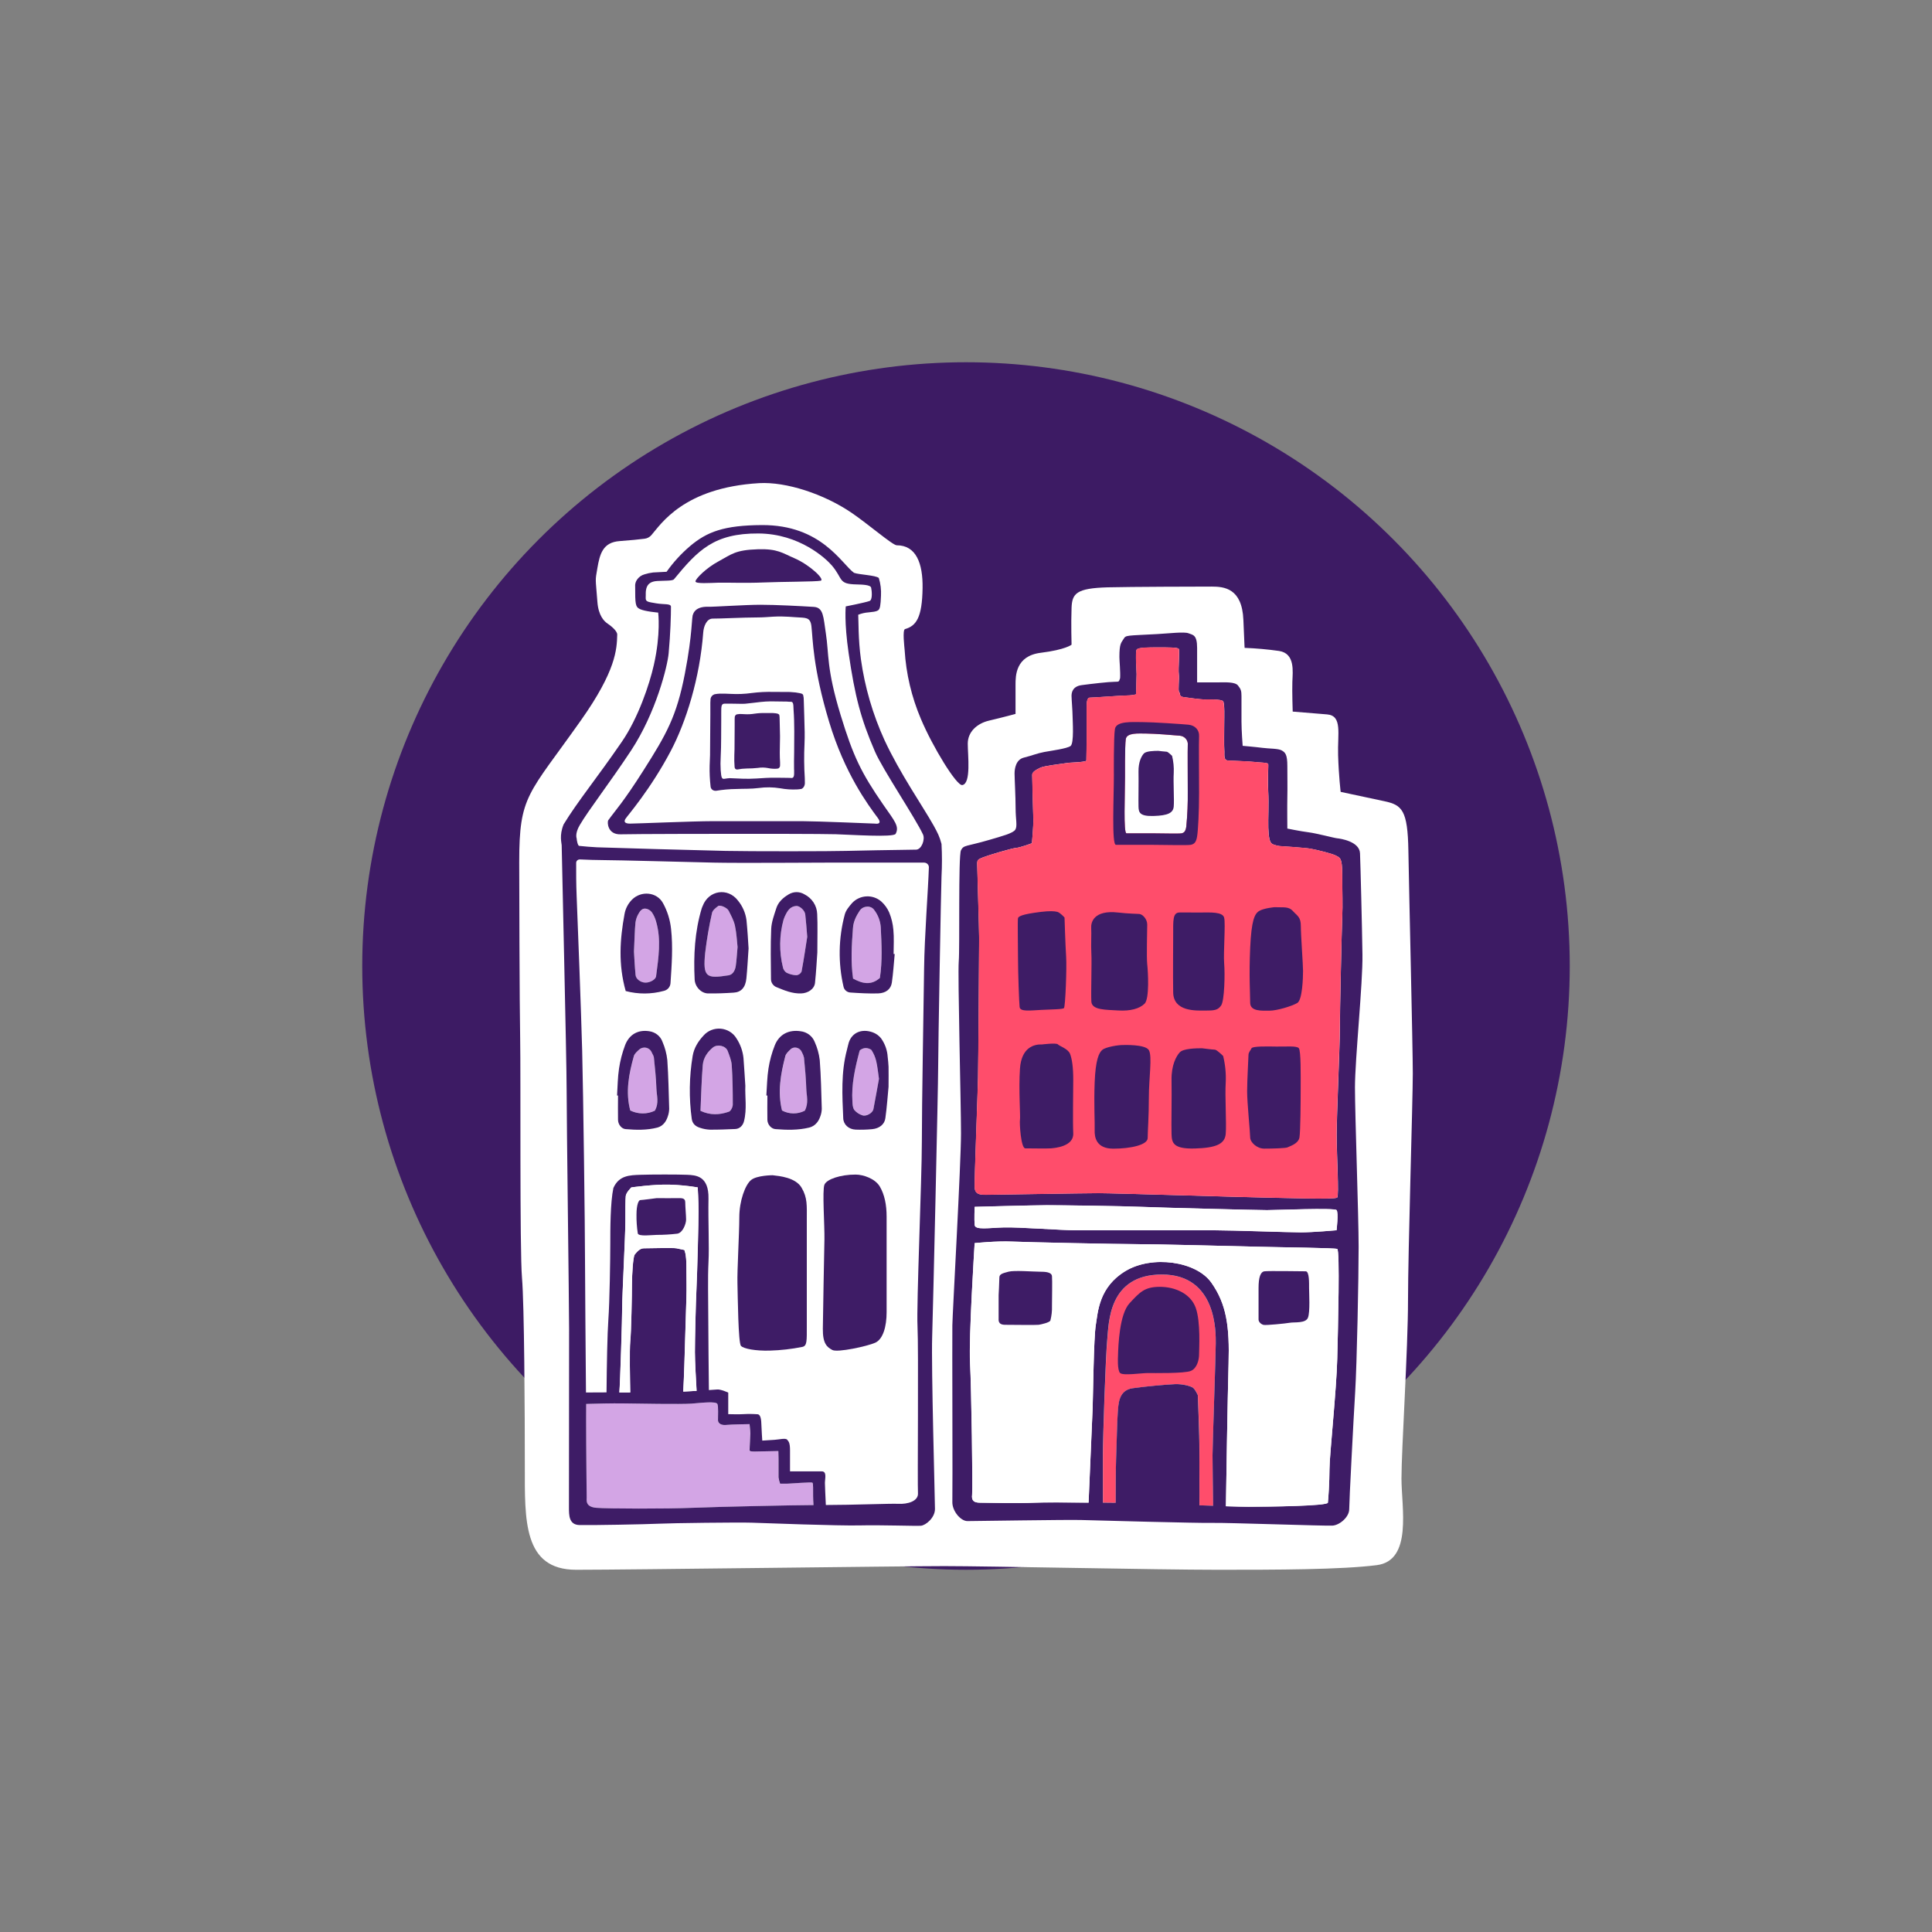 <svg width="80" height="80" viewBox="0 0 80 80" fill="none" xmlns="http://www.w3.org/2000/svg">
<rect x="0" y="0" width="80" height="80" fill="#808080" stroke="none"/>
<circle cx="40" cy="40" r="25" fill="#3D1B64"/>
<g clip-path="url(#clip0_17953_110710)">
<path d="M31.434 20.006C32.551 19.942 34.118 20.455 35.261 21.233C35.942 21.696 36.964 22.579 37.131 22.579C37.937 22.579 38.217 23.328 38.202 24.351C38.184 25.577 37.938 25.917 37.475 26.049C37.362 26.082 37.451 26.797 37.459 26.912C37.518 27.896 37.746 28.863 38.134 29.773C38.616 30.918 39.611 32.549 39.847 32.508C40.219 32.444 40.073 31.278 40.073 30.792C40.073 30.306 40.453 29.959 40.947 29.841C41.525 29.705 42.051 29.562 42.051 29.562V28.351C42.051 27.989 42.051 27.161 43.091 27.031C44.131 26.902 44.371 26.695 44.371 26.695C44.371 26.695 44.346 25.824 44.371 25.17C44.393 24.573 44.569 24.357 45.867 24.32C46.801 24.296 49.655 24.289 50.17 24.289C50.686 24.289 51.432 24.353 51.486 25.669C51.539 26.985 51.538 26.827 51.538 26.827C52.016 26.845 52.493 26.888 52.966 26.955C53.633 27.059 53.528 27.805 53.514 28.228C53.5 28.651 53.528 29.465 53.528 29.465L54.953 29.582C55.593 29.634 55.381 30.384 55.408 31.263C55.434 32.143 55.514 32.79 55.514 32.79C55.514 32.79 56.611 33.022 57.331 33.178C58.051 33.333 58.291 33.54 58.318 35.221C58.345 36.903 58.501 43.35 58.501 44.453C58.501 45.556 58.303 51.826 58.303 53.837C58.303 55.848 58.032 60.005 58.032 61.219C58.032 62.433 58.494 64.62 57.01 64.809C55.527 64.997 52.895 65.001 50.418 65.001C47.941 65.001 40.946 64.849 39.107 64.849C37.268 64.849 26.063 65.001 23.858 65.001C21.654 65.001 21.732 62.932 21.732 60.716C21.732 58.501 21.711 54.028 21.614 52.904C21.517 51.779 21.566 44.42 21.539 43.022C21.512 41.623 21.5 36.321 21.5 35.701C21.5 32.917 21.862 32.932 24.061 29.819C25.509 27.767 25.542 26.889 25.558 26.279C25.561 26.12 25.285 25.906 25.15 25.815C25.015 25.724 24.779 25.49 24.737 24.924C24.66 23.898 24.638 24.09 24.737 23.52C24.836 22.949 24.957 22.453 25.662 22.405C26.11 22.373 26.48 22.334 26.686 22.308C26.796 22.296 26.897 22.244 26.969 22.162C27.362 21.716 28.296 20.193 31.434 20.006Z" fill="white"/>
<path d="M38.219 34.552C38.314 34.756 38.163 35.178 37.933 35.181C37.045 35.194 35.435 35.221 35.036 35.233C34.479 35.252 31.006 35.252 30.044 35.233C29.082 35.214 25.149 35.105 24.727 35.084C24.495 35.074 24.198 35.048 23.982 35.025C23.922 35.019 23.879 34.778 23.879 34.721V34.717C23.879 34.717 23.795 34.525 24.004 34.168C24.371 33.54 25.233 32.437 26.13 31.075C27.163 29.502 27.634 27.589 27.684 27.052C27.76 26.227 27.776 25.494 27.78 25.128C27.78 24.987 27.516 25.044 27.166 24.984C26.817 24.925 26.724 24.926 26.733 24.75C26.743 24.585 26.723 24.519 26.759 24.378C26.806 24.193 26.932 24.076 27.21 24.06C27.516 24.042 27.845 24.06 27.905 23.989C28.899 22.78 29.569 22.077 31.409 22.089C33.108 22.1 34.206 23.134 34.448 23.416C34.926 23.979 34.694 24.185 35.478 24.2C35.693 24.2 36.051 24.212 36.072 24.334C36.093 24.455 36.135 24.839 36.006 24.885C35.796 24.957 35.021 25.11 35.021 25.11C35.021 25.11 34.955 25.747 35.14 27.037C35.401 28.832 35.644 29.765 36.232 31.123C36.553 31.865 37.898 33.863 38.219 34.552Z" fill="white"/>
<path d="M24.991 35.619C25.52 35.619 28.518 35.699 29.549 35.722C30.581 35.746 33.633 35.722 34.277 35.722C34.784 35.722 37.254 35.722 38.267 35.722C38.294 35.722 38.32 35.727 38.345 35.737C38.369 35.748 38.391 35.762 38.41 35.781C38.428 35.799 38.443 35.821 38.452 35.845C38.462 35.869 38.466 35.894 38.466 35.92C38.437 36.851 38.286 38.754 38.267 40.1C38.244 41.85 38.174 45.707 38.174 47.277C38.174 48.847 37.949 54.026 37.996 54.923C38.043 55.821 37.992 61.493 38.014 61.829C38.037 62.165 37.585 62.296 37.192 62.273C36.883 62.256 35.272 62.324 34.2 62.322C34.184 61.977 34.162 61.518 34.162 61.41C34.162 61.23 34.254 60.929 34.03 60.929H32.717V60.059C32.717 59.751 32.664 59.693 32.598 59.617C32.533 59.541 32.268 59.611 32.076 59.623C31.885 59.636 31.568 59.655 31.568 59.655C31.568 59.655 31.536 59.206 31.529 58.95C31.523 58.693 31.469 58.578 31.383 58.565C31.181 58.55 30.979 58.548 30.776 58.56C30.631 58.572 30.159 58.56 30.159 58.56C30.159 58.56 30.156 58.233 30.159 58.143C30.163 58.053 30.159 57.667 30.159 57.667C30.159 57.667 29.846 57.523 29.7 57.539C29.668 57.542 29.541 57.551 29.358 57.563C29.353 57.06 29.331 55.199 29.331 54.534C29.331 53.773 29.308 52.931 29.341 52.27C29.374 51.609 29.324 50.589 29.341 49.635C29.359 48.682 28.809 48.665 28.458 48.649C28.107 48.633 26.975 48.633 26.526 48.649C26.077 48.665 25.635 48.67 25.403 49.196C25.271 49.799 25.275 50.91 25.275 51.509C25.275 52.109 25.248 53.919 25.195 54.642C25.152 55.258 25.129 56.501 25.119 57.659L24.268 57.663C24.256 55.951 24.228 53.196 24.228 52.186C24.228 50.908 24.158 45.257 24.111 43.532C24.064 41.806 23.926 38.217 23.882 37.121C23.86 36.594 23.859 36.103 23.864 35.735C23.864 35.716 23.868 35.697 23.876 35.679C23.884 35.661 23.896 35.646 23.91 35.632C23.925 35.619 23.942 35.609 23.96 35.602C23.979 35.595 23.999 35.592 24.019 35.593C24.319 35.605 24.709 35.619 24.991 35.619Z" fill="white"/>
<path d="M25.774 58.112C26.372 58.123 28.207 58.153 28.614 58.123C29.022 58.092 29.662 58.01 29.704 58.142C29.745 58.274 29.726 58.605 29.726 58.797C29.726 58.989 29.936 59.021 30.088 59.002C30.239 58.983 31.032 58.97 31.032 58.97C31.032 58.97 31.065 59.232 31.065 59.355C31.065 59.477 31.032 59.989 31.032 60.046C31.032 60.103 31.143 60.104 31.262 60.104C31.381 60.104 32.226 60.085 32.226 60.085C32.226 60.085 32.233 60.264 32.233 60.393V61.173C32.245 61.263 32.267 61.351 32.299 61.436H32.589C32.702 61.436 33.606 61.359 33.638 61.397C33.671 61.435 33.665 61.699 33.665 61.948C33.665 62.044 33.671 62.184 33.68 62.323H33.558C33.003 62.323 29.768 62.391 28.683 62.435C27.597 62.479 25.147 62.481 24.685 62.435C24.223 62.389 24.289 62.122 24.289 62.009C24.289 61.896 24.266 59.969 24.266 58.758C24.266 58.597 24.266 58.384 24.266 58.135C24.659 58.123 25.361 58.105 25.774 58.112Z" fill="#D3A5E5"/>
<path d="M26.66 51.691C26.842 51.691 27.871 51.664 28.012 51.691C28.152 51.718 28.335 51.76 28.335 51.76C28.335 51.76 28.421 51.91 28.421 52.416C28.421 52.922 28.435 53.345 28.421 53.755C28.406 54.165 28.35 56.078 28.335 56.557C28.326 56.883 28.304 57.355 28.29 57.623C28.479 57.614 28.667 57.603 28.843 57.593C28.82 57.194 28.773 56.364 28.773 55.99C28.773 55.489 28.808 54.003 28.839 53.34C28.871 52.676 28.924 50.558 28.924 50.154C28.924 49.75 28.89 49.168 28.89 49.168C28.5 49.103 28.105 49.064 27.71 49.053C27.06 49.037 26.143 49.167 26.143 49.167C26.143 49.167 25.927 49.377 25.91 49.523C25.893 49.668 25.894 50.104 25.894 50.606C25.894 51.108 25.762 53.645 25.762 54.114C25.762 54.583 25.68 57.247 25.645 57.659C25.799 57.659 25.951 57.659 26.095 57.659C26.086 57.19 26.065 55.884 26.095 55.561C26.138 55.164 26.166 53.592 26.166 53.196C26.166 52.8 26.211 52.034 26.28 51.952C26.349 51.871 26.476 51.691 26.66 51.691ZM24.27 58.758C24.27 59.968 24.293 61.9 24.293 62.008C24.293 62.117 24.227 62.393 24.689 62.435C25.152 62.476 27.6 62.48 28.687 62.435C29.773 62.389 33.007 62.323 33.562 62.323H33.684C33.676 62.184 33.669 62.044 33.669 61.947C33.669 61.698 33.676 61.435 33.643 61.397C33.61 61.359 32.706 61.436 32.594 61.436H32.303C32.272 61.351 32.249 61.263 32.237 61.173V60.392C32.237 60.264 32.23 60.084 32.23 60.084C32.23 60.084 31.385 60.104 31.266 60.104C31.148 60.104 31.037 60.104 31.037 60.046C31.037 59.988 31.069 59.475 31.069 59.354C31.069 59.233 31.037 58.97 31.037 58.97C31.037 58.97 30.244 58.982 30.092 59.002C29.94 59.022 29.73 58.988 29.73 58.797C29.73 58.605 29.75 58.275 29.708 58.142C29.666 58.009 29.027 58.092 28.619 58.122C28.21 58.152 26.373 58.122 25.778 58.112C25.365 58.105 24.663 58.122 24.272 58.134C24.269 58.384 24.27 58.594 24.27 58.758ZM23.878 37.117C23.922 38.216 24.062 41.803 24.107 43.528C24.152 45.254 24.224 50.906 24.224 52.183C24.224 53.193 24.252 55.948 24.264 57.66L25.115 57.656C25.126 56.498 25.148 55.255 25.191 54.639C25.244 53.916 25.271 52.106 25.271 51.506C25.271 50.906 25.271 49.796 25.399 49.192C25.633 48.667 26.074 48.662 26.522 48.646C26.97 48.63 28.107 48.63 28.454 48.646C28.801 48.662 29.355 48.678 29.337 49.632C29.32 50.587 29.372 51.604 29.337 52.267C29.303 52.931 29.328 53.77 29.328 54.531C29.328 55.196 29.349 57.057 29.354 57.56C29.537 57.548 29.664 57.539 29.696 57.536C29.842 57.52 30.155 57.664 30.155 57.664C30.155 57.664 30.155 58.048 30.155 58.14C30.155 58.232 30.155 58.557 30.155 58.557C30.155 58.557 30.628 58.569 30.772 58.557C30.974 58.545 31.177 58.547 31.379 58.562C31.465 58.576 31.518 58.69 31.525 58.947C31.533 59.203 31.564 59.652 31.564 59.652C31.564 59.652 31.881 59.633 32.072 59.62C32.264 59.608 32.528 59.537 32.594 59.614C32.66 59.691 32.713 59.748 32.713 60.056V60.926H34.026C34.25 60.926 34.158 61.227 34.158 61.407C34.158 61.515 34.18 61.974 34.196 62.319C35.268 62.319 36.879 62.255 37.188 62.27C37.584 62.292 38.034 62.162 38.011 61.826C37.987 61.489 38.039 55.816 37.992 54.92C37.945 54.024 38.172 48.842 38.172 47.273C38.172 45.704 38.242 41.846 38.265 40.097C38.282 38.75 38.433 36.848 38.463 35.916C38.464 35.89 38.459 35.865 38.45 35.841C38.44 35.817 38.425 35.795 38.407 35.777C38.388 35.758 38.366 35.744 38.342 35.734C38.318 35.724 38.291 35.719 38.265 35.719C37.252 35.719 34.782 35.719 34.274 35.719C33.631 35.719 30.581 35.742 29.547 35.719C28.512 35.695 25.517 35.615 24.989 35.615C24.706 35.615 24.316 35.601 24.013 35.587C23.993 35.586 23.973 35.589 23.955 35.596C23.936 35.602 23.919 35.613 23.904 35.626C23.89 35.639 23.878 35.655 23.87 35.673C23.862 35.691 23.858 35.71 23.858 35.729C23.856 36.101 23.856 36.591 23.878 37.117ZM38.986 34.946C39.01 35.394 39.01 35.843 38.986 36.292C38.966 36.773 38.847 43.402 38.847 44.21C38.847 45.018 38.639 54.087 38.599 55.356C38.558 56.625 38.715 62.121 38.715 62.485C38.715 62.849 38.33 63.162 38.131 63.178C37.933 63.195 36.468 63.142 35.597 63.164C34.725 63.185 31.636 63.068 31.122 63.051C30.607 63.033 27.814 63.066 27.28 63.093C26.745 63.119 24.424 63.162 23.992 63.149C23.56 63.136 23.559 62.75 23.559 62.425C23.559 62.1 23.565 56.002 23.565 55.029C23.565 54.057 23.463 46.367 23.463 45.129C23.463 43.891 23.258 35.272 23.258 34.999C23.258 34.913 23.149 34.599 23.338 34.136C23.924 33.175 24.708 32.231 25.746 30.719C26.425 29.732 26.889 28.351 27.073 27.54C27.369 26.238 27.254 25.366 27.254 25.366C27.254 25.366 26.705 25.321 26.496 25.22C26.306 25.129 26.301 25.001 26.301 24.296C26.291 24.194 26.317 24.092 26.375 24.007C26.448 23.897 26.559 23.817 26.688 23.782C26.805 23.745 26.924 23.719 27.045 23.705L27.602 23.676C27.877 23.286 28.202 22.93 28.569 22.617C29.277 22.016 29.984 21.751 31.548 21.742C34.016 21.731 34.844 23.345 35.362 23.719C35.575 23.798 36.251 23.816 36.39 23.932C36.463 24.17 36.493 24.419 36.48 24.668C36.465 25.069 36.439 25.219 36.364 25.269C36.261 25.337 36.142 25.333 35.968 25.357C35.82 25.367 35.674 25.4 35.537 25.455C35.553 25.706 35.534 26.47 35.648 27.293C35.809 28.45 36.138 29.578 36.625 30.646C37.268 32.031 38.184 33.342 38.653 34.172C38.828 34.489 38.904 34.637 38.986 34.946ZM37.933 35.182C38.163 35.178 38.314 34.756 38.219 34.553C37.898 33.863 36.553 31.866 36.231 31.123C35.643 29.766 35.401 28.833 35.139 27.038C34.952 25.748 35.021 25.11 35.021 25.11C35.021 25.11 35.795 24.958 36.006 24.886C36.138 24.84 36.101 24.457 36.072 24.334C36.043 24.212 35.688 24.206 35.477 24.2C34.693 24.186 34.925 23.98 34.447 23.417C34.208 23.135 33.111 22.101 31.408 22.09C29.569 22.078 28.899 22.781 27.908 23.986C27.848 24.059 27.519 24.04 27.214 24.058C26.935 24.074 26.809 24.191 26.762 24.375C26.726 24.516 26.746 24.583 26.737 24.747C26.727 24.923 26.832 24.923 27.169 24.982C27.507 25.04 27.784 24.982 27.783 25.126C27.783 25.495 27.763 26.227 27.687 27.054C27.638 27.59 27.166 29.503 26.133 31.075C25.232 32.438 24.371 33.541 24.004 34.169C23.795 34.527 23.879 34.718 23.879 34.718V34.722C23.879 34.779 23.922 35.02 23.982 35.026C24.201 35.049 24.495 35.075 24.726 35.085C25.148 35.104 29.086 35.214 30.044 35.234C31.002 35.255 34.479 35.253 35.036 35.234C35.435 35.221 37.045 35.194 37.933 35.182Z" fill="#3E1C66"/>
<path d="M27.709 49.053C28.106 49.064 28.501 49.102 28.892 49.167C28.892 49.167 28.926 49.749 28.926 50.153C28.926 50.556 28.876 52.675 28.842 53.338C28.808 54.002 28.776 55.488 28.776 55.989C28.776 56.363 28.823 57.194 28.846 57.592C28.669 57.601 28.481 57.612 28.293 57.622C28.306 57.354 28.328 56.881 28.338 56.555C28.352 56.077 28.409 54.163 28.423 53.754C28.438 53.344 28.423 52.92 28.423 52.414C28.423 51.908 28.338 51.758 28.338 51.758C28.338 51.758 28.155 51.717 28.014 51.689C27.873 51.662 26.845 51.689 26.663 51.689C26.48 51.689 26.352 51.867 26.283 51.95C26.215 52.032 26.169 52.797 26.169 53.193C26.169 53.59 26.141 55.161 26.098 55.558C26.065 55.879 26.086 57.187 26.098 57.657C25.954 57.657 25.802 57.657 25.648 57.657C25.683 57.244 25.765 54.575 25.765 54.111C25.765 53.647 25.897 51.104 25.897 50.603C25.897 50.103 25.897 49.665 25.913 49.52C25.93 49.375 26.141 49.17 26.141 49.17C26.141 49.17 27.058 49.037 27.709 49.053Z" fill="white"/>
<path d="M36.583 33.334C35.659 31.997 35.332 31.325 34.806 29.601C34.216 27.667 34.333 27.101 34.195 26.212C34.092 25.547 34.103 25.155 33.698 25.13C33.132 25.095 32.122 25.042 31.49 25.042C30.859 25.042 29.541 25.132 29.331 25.125C28.767 25.104 28.701 25.433 28.701 25.433C28.63 25.524 28.69 26.189 28.359 27.897C28.017 29.668 27.594 30.405 26.636 31.914C25.793 33.241 25.494 33.536 25.187 33.965C25.136 34.035 25.152 34.564 25.696 34.547C26.24 34.531 29.913 34.527 30.702 34.527C31.491 34.527 34.034 34.527 34.614 34.544C35.193 34.56 37.002 34.685 37.087 34.527C37.249 34.221 37.047 34 36.583 33.334ZM36.238 34.104C36.238 34.104 33.804 34.003 33.24 34.003H29.478C28.737 34.003 26.323 34.104 26.092 34.104C25.86 34.104 25.827 34.02 25.901 33.903C25.974 33.786 26.935 32.69 27.776 31.094C28.406 29.896 28.979 28.085 29.12 26.18C29.138 25.948 29.253 25.611 29.517 25.615C29.781 25.619 30.783 25.567 31.348 25.567C31.913 25.567 32.025 25.484 32.963 25.559C33.347 25.59 33.553 25.535 33.599 25.928C33.66 26.441 33.65 27.628 34.331 29.885C34.976 32.027 35.935 33.315 36.348 33.87C36.562 34.164 36.238 34.104 36.238 34.104Z" fill="#3E1C66"/>
<path d="M33.325 32.227C33.294 31.752 33.29 31.276 33.313 30.801C33.319 30.638 33.323 30.474 33.32 30.312C33.311 29.876 33.296 29.441 33.283 29.006C33.285 28.93 33.276 28.853 33.257 28.778C33.247 28.744 33.191 28.718 33.165 28.714C33.138 28.71 33.128 28.704 33.11 28.701C33.055 28.69 32.999 28.684 32.945 28.673L32.709 28.654L32.158 28.651H32.154C32.12 28.654 32.085 28.654 32.051 28.651C31.739 28.642 31.428 28.657 31.119 28.697C30.838 28.736 30.553 28.748 30.27 28.733C30.118 28.724 29.966 28.721 29.814 28.722C29.738 28.724 29.662 28.733 29.587 28.748C29.545 28.762 29.507 28.786 29.478 28.819C29.449 28.851 29.43 28.891 29.423 28.933C29.418 28.986 29.414 29.041 29.414 29.095C29.414 29.258 29.414 29.421 29.414 29.585C29.414 29.666 29.402 31.201 29.402 31.201V31.259C29.396 31.409 29.389 31.557 29.385 31.708C29.378 31.992 29.391 32.277 29.423 32.56C29.424 32.586 29.43 32.611 29.442 32.635C29.453 32.658 29.469 32.679 29.489 32.696C29.509 32.713 29.532 32.726 29.558 32.734C29.583 32.743 29.61 32.746 29.636 32.744C29.643 32.744 29.65 32.744 29.657 32.744C29.929 32.699 30.205 32.674 30.482 32.671C30.793 32.656 31.105 32.671 31.415 32.63C31.71 32.589 32.011 32.593 32.305 32.641C32.537 32.684 32.773 32.7 33.009 32.688C33.065 32.685 33.12 32.679 33.175 32.669C33.241 32.657 33.324 32.561 33.328 32.434C33.33 32.365 33.329 32.295 33.325 32.227ZM32.883 31.878C32.883 31.926 32.883 31.975 32.883 32.023C32.883 32.102 32.872 32.173 32.833 32.2C32.794 32.226 32.745 32.212 32.71 32.211C32.512 32.202 32.32 32.211 32.124 32.204C31.822 32.201 31.582 32.219 31.326 32.236C30.886 32.264 30.625 32.236 30.216 32.222C30.148 32.226 30.081 32.234 30.014 32.246C29.901 32.264 29.866 32.246 29.842 31.89C29.831 31.71 29.831 31.529 29.842 31.349C29.869 30.834 29.858 30.316 29.865 29.799C29.865 29.703 29.865 29.606 29.865 29.51C29.865 29.244 29.865 29.14 30.006 29.137C30.16 29.132 30.313 29.14 30.468 29.14C30.6 29.14 30.732 29.149 30.858 29.14C31.072 29.122 31.284 29.088 31.497 29.067C31.633 29.053 31.768 29.043 31.904 29.042C32.135 29.042 32.367 29.047 32.597 29.051C32.639 29.057 32.68 29.059 32.722 29.059C32.874 29.038 32.847 29.213 32.86 29.392C32.903 29.98 32.886 30.569 32.884 31.159C32.876 31.397 32.879 31.637 32.88 31.878H32.883Z" fill="#3E1C66"/>
<path d="M30.418 31.758C30.426 31.846 30.484 31.864 30.52 31.863C30.524 31.863 30.527 31.863 30.531 31.863C30.662 31.838 30.794 31.824 30.927 31.822C31.078 31.822 31.228 31.814 31.378 31.798C31.52 31.775 31.666 31.777 31.807 31.805C31.919 31.829 32.033 31.838 32.148 31.832C32.174 31.83 32.201 31.826 32.227 31.821C32.252 31.808 32.271 31.788 32.285 31.764C32.298 31.74 32.303 31.713 32.301 31.686C32.301 31.648 32.301 31.608 32.301 31.57C32.284 31.299 32.287 31.027 32.295 30.756C32.295 30.663 32.301 30.57 32.299 30.477C32.294 30.228 32.288 29.98 32.282 29.732C32.282 29.689 32.277 29.645 32.268 29.603C32.264 29.584 32.237 29.569 32.224 29.565L32.202 29.552C32.175 29.546 32.148 29.542 32.122 29.536L32.008 29.526H31.744C31.727 29.527 31.71 29.527 31.694 29.526C31.543 29.521 31.393 29.53 31.244 29.552C31.108 29.574 30.971 29.581 30.834 29.573C30.761 29.567 30.688 29.566 30.614 29.566C30.577 29.568 30.541 29.573 30.505 29.581C30.483 29.591 30.464 29.605 30.45 29.624C30.436 29.642 30.428 29.664 30.425 29.687C30.425 29.718 30.421 29.751 30.421 29.779C30.421 29.873 30.421 29.966 30.421 30.058C30.421 30.105 30.415 30.982 30.415 30.982V31.015C30.415 31.1 30.409 31.185 30.407 31.271C30.401 31.434 30.405 31.596 30.418 31.758Z" fill="#3E1C66"/>
<path d="M31.381 22.744C32.201 22.718 32.398 22.902 32.882 23.109C33.533 23.387 34.174 24.003 33.981 24.046C33.788 24.09 32.33 24.087 31.603 24.119C30.876 24.15 30.083 24.119 29.742 24.128C29.402 24.138 28.802 24.181 28.798 24.076C28.794 23.97 29.247 23.513 29.757 23.242C30.286 22.957 30.437 22.772 31.381 22.744Z" fill="#3E1C66"/>
<path d="M31.992 48.664C32.273 48.696 32.941 48.756 33.19 49.177C33.439 49.598 33.408 49.916 33.408 50.505C33.408 51.094 33.408 54.264 33.408 54.898C33.408 55.532 33.422 55.731 33.22 55.773C32.776 55.862 32.325 55.913 31.872 55.926C31.28 55.941 30.797 55.851 30.682 55.73C30.568 55.61 30.55 53.679 30.536 53.134C30.521 52.589 30.613 51.101 30.613 50.411C30.613 49.721 30.859 49.058 31.102 48.861C31.344 48.665 31.992 48.664 31.992 48.664Z" fill="#3E1C66"/>
<path d="M35.428 48.637C35.749 48.637 36.242 48.805 36.434 49.137C36.627 49.469 36.713 49.885 36.713 50.384V54.331C36.713 54.934 36.563 55.454 36.242 55.599C35.92 55.744 34.679 56.015 34.465 55.9C34.251 55.785 34.064 55.644 34.072 55.017C34.079 54.391 34.126 51.88 34.138 51.319C34.149 50.758 34.043 49.283 34.138 49.055C34.232 48.827 34.807 48.635 35.428 48.637Z" fill="#3E1C66"/>
<path d="M27.193 49.612C27.432 49.619 27.91 49.612 28.06 49.612C28.209 49.612 28.374 49.597 28.374 49.778C28.374 49.959 28.41 50.344 28.41 50.503C28.41 50.663 28.278 51.047 28.045 51.084C27.762 51.117 27.478 51.134 27.193 51.134C27.014 51.134 26.431 51.214 26.409 51.07C26.37 50.813 26.352 50.554 26.356 50.294C26.356 49.882 26.446 49.693 26.513 49.693C26.581 49.693 27.193 49.612 27.193 49.612Z" fill="#3E1C66"/>
<path d="M30.541 39.214C30.512 39.534 30.499 39.764 30.466 39.995C30.439 40.19 30.334 40.361 30.165 40.388C29.248 40.532 29.096 40.473 29.201 39.447C29.266 38.895 29.36 38.347 29.483 37.804C29.507 37.691 29.639 37.595 29.736 37.518C29.816 37.454 30.11 37.582 30.171 37.71C30.27 37.91 30.383 38.112 30.431 38.33C30.499 38.642 30.513 38.971 30.541 39.214Z" fill="#D3A5E5"/>
<path d="M33.345 37.864C33.375 38.126 33.392 38.389 33.427 38.792C33.364 39.184 33.288 39.708 33.191 40.23C33.172 40.27 33.144 40.305 33.108 40.331C33.071 40.358 33.029 40.376 32.984 40.382C32.84 40.377 32.699 40.342 32.57 40.278C32.532 40.252 32.498 40.22 32.473 40.182C32.447 40.144 32.429 40.102 32.42 40.058C32.26 39.41 32.268 38.733 32.444 38.088C32.471 38.003 32.506 37.92 32.549 37.841C32.635 37.677 32.748 37.533 32.97 37.513C33.11 37.502 33.325 37.699 33.345 37.864Z" fill="#D3A5E5"/>
<path d="M36.282 43.935C36.336 44.166 36.357 44.403 36.397 44.668C36.324 45.069 36.25 45.497 36.166 45.925C36.136 46.082 35.877 46.236 35.714 46.181C35.581 46.14 35.464 46.063 35.376 45.959C35.306 45.86 35.304 45.731 35.297 45.615C35.249 44.903 35.41 44.205 35.593 43.513C35.606 43.461 35.746 43.397 35.832 43.393C35.917 43.388 36.059 43.434 36.092 43.486C36.18 43.625 36.244 43.776 36.282 43.935Z" fill="#D3A5E5"/>
<path d="M33.391 45.078C33.4 45.368 33.5 45.672 33.328 45.992C33.183 46.067 33.021 46.105 32.856 46.103C32.691 46.102 32.53 46.06 32.386 45.983C32.196 45.222 32.329 44.471 32.523 43.73C32.551 43.621 32.655 43.532 32.737 43.451C32.879 43.31 33.129 43.375 33.206 43.563C33.247 43.635 33.277 43.712 33.295 43.792C33.334 44.219 33.377 44.648 33.391 45.078Z" fill="#D3A5E5"/>
<path d="M30.301 44.112C30.337 44.653 30.346 45.196 30.344 45.738C30.344 45.84 30.261 46.006 30.182 46.034C29.802 46.168 29.414 46.19 29.007 45.998C29.037 45.347 29.049 44.723 29.1 44.102C29.124 43.804 29.292 43.561 29.523 43.374C29.704 43.227 30.051 43.298 30.134 43.521C30.204 43.712 30.286 43.913 30.301 44.112Z" fill="#D3A5E5"/>
<path d="M27.182 45.078C27.19 45.368 27.297 45.672 27.116 45.992C26.957 46.067 26.783 46.105 26.607 46.103C26.431 46.102 26.257 46.061 26.1 45.983C25.897 45.222 26.04 44.471 26.249 43.73C26.279 43.621 26.392 43.532 26.48 43.451C26.518 43.419 26.563 43.397 26.612 43.385C26.661 43.373 26.712 43.373 26.761 43.384C26.81 43.395 26.855 43.417 26.894 43.448C26.933 43.479 26.963 43.519 26.983 43.564C27.017 43.639 27.073 43.712 27.08 43.792C27.12 44.219 27.166 44.648 27.182 45.078Z" fill="#D3A5E5"/>
<path d="M27.162 38.139C27.39 38.9 27.265 39.663 27.167 40.425C27.15 40.563 26.912 40.696 26.719 40.691C26.526 40.686 26.33 40.543 26.316 40.376C26.283 39.97 26.263 39.564 26.25 39.405C26.277 38.84 26.282 38.523 26.312 38.207C26.33 38.074 26.375 37.945 26.444 37.829C26.51 37.717 26.601 37.595 26.764 37.633C26.853 37.653 26.933 37.703 26.989 37.773C27.066 37.885 27.124 38.009 27.162 38.139Z" fill="#D3A5E5"/>
<path d="M36.793 44.169C36.799 44.407 36.793 44.644 36.793 45.002C36.758 45.356 36.727 45.831 36.661 46.302C36.627 46.558 36.413 46.727 36.117 46.756C35.888 46.778 35.658 46.784 35.428 46.775C35.145 46.763 34.929 46.57 34.917 46.311C34.875 45.361 34.82 44.41 35.07 43.471C35.097 43.373 35.114 43.271 35.145 43.173C35.277 42.761 35.674 42.582 36.136 42.746C36.273 42.796 36.393 42.881 36.482 42.993C36.645 43.22 36.74 43.486 36.757 43.762C36.77 43.896 36.789 44.032 36.793 44.169ZM36.396 44.67C36.357 44.405 36.336 44.168 36.282 43.938C36.244 43.779 36.18 43.627 36.092 43.489C36.059 43.437 35.918 43.391 35.832 43.396C35.745 43.401 35.606 43.464 35.593 43.516C35.41 44.209 35.249 44.906 35.297 45.618C35.304 45.734 35.306 45.863 35.376 45.962C35.464 46.066 35.581 46.143 35.714 46.184C35.877 46.238 36.136 46.084 36.166 45.927C36.25 45.497 36.324 45.066 36.397 44.668L36.396 44.67Z" fill="#3E1C66"/>
<path d="M34.028 45.914C34.025 46.026 34.003 46.136 33.962 46.241C33.884 46.465 33.734 46.632 33.51 46.69C33.048 46.803 32.578 46.792 32.107 46.754C31.938 46.74 31.783 46.571 31.776 46.374C31.768 46.037 31.776 45.7 31.776 45.363H31.733C31.76 44.989 31.762 44.612 31.821 44.244C31.872 43.914 31.961 43.59 32.085 43.278C32.271 42.822 32.668 42.629 33.149 42.701C33.279 42.716 33.402 42.765 33.506 42.843C33.609 42.921 33.688 43.026 33.735 43.144C33.843 43.383 33.913 43.636 33.944 43.895C33.995 44.565 34.008 45.24 34.028 45.914ZM33.325 45.992C33.496 45.672 33.396 45.369 33.387 45.078C33.375 44.649 33.331 44.22 33.292 43.793C33.273 43.713 33.243 43.636 33.202 43.564C33.125 43.376 32.876 43.311 32.734 43.451C32.652 43.533 32.547 43.621 32.519 43.73C32.325 44.472 32.193 45.223 32.382 45.983C32.526 46.061 32.688 46.102 32.852 46.104C33.017 46.105 33.179 46.067 33.325 45.992Z" fill="#3E1C66"/>
<path d="M33.838 37.844C33.861 38.318 33.844 38.796 33.844 39.437C33.822 39.747 33.797 40.223 33.748 40.697C33.72 40.957 33.453 41.128 33.17 41.136C32.807 41.147 32.492 41.015 32.173 40.884C32.1 40.859 32.038 40.814 31.994 40.753C31.949 40.693 31.925 40.62 31.925 40.546C31.918 39.851 31.903 39.154 31.934 38.46C31.947 38.174 32.055 37.89 32.144 37.611C32.224 37.355 32.421 37.173 32.657 37.034C32.755 36.974 32.869 36.941 32.985 36.941C33.101 36.941 33.215 36.974 33.313 37.034C33.467 37.112 33.596 37.228 33.688 37.37C33.781 37.512 33.832 37.676 33.838 37.844ZM33.426 38.792C33.392 38.39 33.375 38.126 33.344 37.864C33.326 37.699 33.11 37.501 32.97 37.514C32.745 37.533 32.634 37.677 32.549 37.842C32.506 37.92 32.47 38.003 32.443 38.089C32.268 38.733 32.26 39.41 32.42 40.058C32.429 40.102 32.447 40.145 32.473 40.182C32.498 40.22 32.532 40.253 32.57 40.278C32.698 40.342 32.84 40.378 32.984 40.382C33.029 40.376 33.071 40.358 33.107 40.332C33.144 40.305 33.172 40.27 33.191 40.23C33.288 39.709 33.364 39.185 33.426 38.792Z" fill="#3E1C66"/>
<path d="M30.911 38.109C30.952 38.526 30.977 38.943 30.997 39.271C30.964 39.748 30.945 40.129 30.907 40.508C30.87 40.888 30.691 41.086 30.379 41.103C30.029 41.127 29.677 41.14 29.327 41.136C29.041 41.136 28.78 40.868 28.764 40.559C28.715 39.562 28.768 38.572 29.056 37.615C29.066 37.58 29.085 37.546 29.098 37.511C29.347 36.859 30.137 36.741 30.557 37.29C30.751 37.526 30.873 37.81 30.911 38.109ZM30.467 39.995C30.5 39.765 30.512 39.532 30.541 39.214C30.514 38.972 30.5 38.643 30.432 38.329C30.384 38.11 30.27 37.908 30.171 37.709C30.11 37.585 29.816 37.457 29.737 37.517C29.639 37.593 29.508 37.69 29.484 37.802C29.361 38.345 29.266 38.894 29.201 39.446C29.096 40.471 29.248 40.531 30.166 40.386C30.337 40.361 30.439 40.191 30.467 39.995Z" fill="#3E1C66"/>
<path d="M30.863 44.957C30.843 45.406 30.935 45.919 30.809 46.421C30.764 46.606 30.631 46.742 30.445 46.75C30.095 46.765 29.746 46.78 29.396 46.777C29.256 46.771 29.118 46.745 28.986 46.7C28.809 46.646 28.672 46.535 28.644 46.331C28.525 45.465 28.538 44.585 28.682 43.722C28.739 43.388 28.911 43.117 29.135 42.877C29.222 42.778 29.332 42.701 29.456 42.652C29.581 42.603 29.715 42.584 29.848 42.596C29.981 42.608 30.11 42.651 30.223 42.721C30.335 42.791 30.429 42.886 30.496 42.998C30.657 43.243 30.756 43.521 30.786 43.809C30.814 44.172 30.835 44.536 30.863 44.957ZM30.343 45.737C30.343 45.195 30.337 44.652 30.3 44.112C30.288 43.912 30.204 43.712 30.133 43.52C30.049 43.297 29.703 43.227 29.522 43.373C29.291 43.561 29.126 43.804 29.1 44.101C29.049 44.722 29.034 45.347 29.006 45.997C29.414 46.19 29.799 46.167 30.182 46.033C30.261 46.006 30.343 45.84 30.343 45.737Z" fill="#3E1C66"/>
<path d="M27.787 38.463C27.869 39.214 27.814 39.963 27.764 40.711C27.759 40.786 27.73 40.858 27.68 40.916C27.63 40.974 27.561 41.014 27.485 41.031C26.97 41.172 26.425 41.174 25.909 41.037C25.596 39.929 25.669 38.891 25.86 37.851C25.898 37.627 26.005 37.42 26.166 37.256C26.546 36.871 27.195 36.932 27.45 37.391C27.634 37.724 27.748 38.088 27.787 38.463ZM27.167 40.426C27.265 39.664 27.39 38.901 27.162 38.14C27.125 38.01 27.067 37.886 26.99 37.774C26.934 37.702 26.855 37.651 26.765 37.63C26.602 37.592 26.508 37.714 26.445 37.826C26.375 37.942 26.33 38.071 26.313 38.204C26.282 38.52 26.278 38.837 26.251 39.402C26.261 39.561 26.28 39.967 26.317 40.372C26.331 40.54 26.527 40.683 26.72 40.688C26.912 40.693 27.15 40.563 27.167 40.424V40.426Z" fill="#3E1C66"/>
<path d="M27.71 45.914C27.707 46.025 27.686 46.136 27.648 46.241C27.575 46.465 27.433 46.632 27.223 46.69C26.788 46.803 26.344 46.792 25.902 46.754C25.742 46.74 25.596 46.571 25.591 46.374C25.584 46.037 25.591 45.7 25.591 45.363H25.551C25.576 44.989 25.576 44.612 25.633 44.244C25.682 43.915 25.766 43.591 25.884 43.278C26.059 42.822 26.433 42.629 26.886 42.701C27.01 42.719 27.127 42.769 27.224 42.847C27.321 42.925 27.394 43.028 27.434 43.144C27.537 43.383 27.604 43.636 27.632 43.895C27.678 44.565 27.69 45.24 27.71 45.914ZM27.115 45.992C27.298 45.672 27.191 45.369 27.181 45.078C27.167 44.649 27.12 44.22 27.077 43.793C27.07 43.713 27.011 43.64 26.981 43.564C26.961 43.519 26.93 43.48 26.892 43.449C26.853 43.418 26.808 43.396 26.759 43.385C26.71 43.374 26.659 43.374 26.61 43.386C26.561 43.397 26.516 43.42 26.478 43.451C26.39 43.533 26.279 43.621 26.247 43.73C26.038 44.472 25.895 45.223 26.098 45.983C26.256 46.061 26.429 46.102 26.606 46.104C26.782 46.106 26.956 46.068 27.115 45.992Z" fill="#3E1C66"/>
<path d="M36.471 38.4C36.503 39.1 36.536 39.8 36.434 40.497C36.072 40.814 35.711 40.737 35.325 40.524C35.225 39.824 35.268 39.126 35.322 38.428C35.341 38.163 35.454 37.93 35.604 37.707C35.742 37.503 36.061 37.489 36.198 37.679C36.358 37.889 36.453 38.139 36.471 38.4Z" fill="#D3A5E5"/>
<path d="M37.002 39.502H37.048C37.011 39.897 36.986 40.294 36.93 40.686C36.892 40.957 36.684 41.124 36.36 41.135C35.978 41.146 35.593 41.124 35.211 41.098C35.143 41.094 35.08 41.068 35.029 41.025C34.978 40.982 34.943 40.924 34.929 40.86C34.7 39.872 34.718 38.845 34.981 37.865C35.026 37.695 35.159 37.534 35.285 37.391C35.437 37.228 35.648 37.13 35.874 37.117C36.1 37.105 36.321 37.181 36.49 37.327C36.632 37.454 36.745 37.611 36.82 37.784C36.913 38.012 36.971 38.252 36.992 38.496C37.025 38.83 37.002 39.169 37.002 39.502ZM36.434 40.495C36.541 39.797 36.504 39.097 36.471 38.397C36.453 38.137 36.358 37.886 36.197 37.677C36.062 37.484 35.742 37.501 35.602 37.705C35.453 37.927 35.338 38.16 35.32 38.425C35.267 39.124 35.223 39.822 35.324 40.521C35.712 40.735 36.073 40.812 36.434 40.495Z" fill="#3E1C66"/>
<path d="M48.114 52.776C50.403 52.776 50.342 55.212 50.342 55.625C50.342 56.037 50.21 59.87 50.21 60.262C50.21 60.561 50.227 61.79 50.236 62.352L49.667 62.332C49.673 61.941 49.659 60.614 49.667 60.048C49.674 59.481 49.6 57.769 49.6 57.769C49.6 57.769 49.499 57.543 49.411 57.472C49.323 57.401 48.974 57.301 48.653 57.316C48.333 57.331 47.5 57.401 46.903 57.486C46.305 57.57 46.317 58.165 46.288 58.49C46.258 58.815 46.245 59.751 46.217 60.459C46.198 60.923 46.198 61.73 46.2 62.229L45.672 62.224V60.26C45.672 59.476 45.784 56.145 45.852 55.471C45.919 54.796 45.885 52.776 48.114 52.776Z" fill="#FF4D6B"/>
<path d="M56.416 39.53C56.434 40.71 56.106 43.876 56.106 45.023C56.106 46.17 56.258 50.362 56.258 51.626C56.258 52.89 56.187 56.47 56.115 57.632C56.044 58.794 55.868 62.167 55.868 62.492C55.868 62.817 55.472 63.156 55.17 63.173C54.868 63.19 50.744 63.045 50.216 63.06C49.687 63.075 45.366 62.957 44.767 62.94C44.168 62.923 40.341 62.985 40.059 62.985C39.777 62.985 39.421 62.561 39.435 62.184C39.449 61.808 39.425 55.437 39.435 54.876C39.445 54.315 39.793 48.192 39.793 46.93C39.793 45.669 39.653 40.369 39.7 39.808C39.747 39.246 39.677 35.437 39.792 35.208C39.908 34.979 40.001 35.061 40.978 34.774C41.477 34.626 41.949 34.505 42.042 34.354C42.135 34.203 42.054 33.929 42.054 33.464C42.054 32.999 42.011 32.22 42.011 32.029C42.011 31.838 42.061 31.452 42.399 31.37C42.736 31.287 42.948 31.192 43.243 31.138C43.539 31.083 44.173 31.001 44.328 30.891C44.483 30.782 44.413 29.83 44.413 29.645C44.413 29.46 44.37 28.94 44.37 28.817C44.37 28.695 44.398 28.421 44.793 28.369C45.187 28.316 45.919 28.232 46.144 28.232C46.37 28.232 46.325 28.219 46.381 28.082C46.398 27.821 46.352 27.358 46.352 27.207C46.352 26.64 46.426 26.622 46.525 26.458C46.624 26.294 46.63 26.326 47.908 26.256C48.433 26.227 49.031 26.152 49.215 26.223C49.398 26.294 49.57 26.283 49.57 26.829V28.255H50.5C50.722 28.255 51.138 28.23 51.261 28.383C51.383 28.535 51.407 28.609 51.407 28.823V29.873C51.407 30.253 51.456 30.883 51.456 30.883C51.456 30.883 51.995 30.93 52.277 30.967C52.559 31.004 52.926 30.99 53.073 31.073C53.219 31.157 53.306 31.24 53.306 31.715C53.306 32.189 53.315 32.656 53.306 33.008C53.297 33.359 53.306 34.309 53.306 34.309C53.306 34.309 53.858 34.423 54.187 34.464C54.517 34.505 55.251 34.702 55.369 34.712C55.487 34.723 56.294 34.835 56.315 35.332C56.336 35.828 56.399 38.349 56.416 39.53ZM55.58 37.95C55.603 37.457 55.58 36.971 55.58 36.219C55.58 35.468 55.459 35.52 55.338 35.439C55.216 35.357 54.526 35.189 54.275 35.144C54.024 35.1 52.985 35.034 52.985 35.034C52.985 35.034 52.727 34.997 52.651 34.923C52.574 34.849 52.53 34.658 52.519 34.275C52.507 33.892 52.545 33.317 52.515 32.765C52.485 32.213 52.53 31.705 52.515 31.638C52.5 31.572 52.166 31.579 51.931 31.55C51.695 31.522 51.043 31.506 50.846 31.491C50.648 31.477 50.714 31.218 50.697 31.056C50.681 30.894 50.694 30.165 50.694 29.945C50.694 29.724 50.717 29.134 50.648 29.039C50.578 28.943 49.98 28.965 49.867 28.965C49.753 28.965 49.153 28.891 48.986 28.862C48.819 28.832 48.881 28.707 48.826 28.653C48.772 28.6 48.84 28.105 48.812 27.904C48.785 27.703 48.854 26.942 48.812 26.872C48.771 26.803 48.399 26.808 47.944 26.808C47.584 26.808 47.123 26.803 47.065 26.904C47.007 27.005 47.065 27.846 47.065 27.914C47.065 27.982 47.042 28.753 47.042 28.753C46.923 28.782 46.802 28.797 46.679 28.798C46.481 28.798 45.254 28.889 45.126 28.889C44.997 28.889 44.997 29.149 44.997 29.285V30.745C44.997 30.847 44.985 31.436 44.985 31.493C44.985 31.549 44.448 31.572 44.448 31.572C44.33 31.575 44.213 31.586 44.097 31.606C43.899 31.64 43.245 31.709 43.081 31.788C42.917 31.866 42.742 31.958 42.742 32.083C42.742 32.208 42.777 33.658 42.789 33.908C42.801 34.158 42.73 34.917 42.73 34.917C42.73 34.917 42.239 35.099 42.076 35.109C41.913 35.119 40.953 35.404 40.721 35.494C40.488 35.584 40.464 35.607 40.464 35.777C40.464 35.947 40.546 38.51 40.546 38.85C40.546 39.19 40.511 44.066 40.499 44.633C40.488 45.199 40.347 48.873 40.359 49.156C40.37 49.439 40.546 49.473 40.826 49.473C41.107 49.473 44.845 49.406 45.499 49.406C46.153 49.406 51.586 49.576 52.345 49.587C53.104 49.598 55.29 49.678 55.372 49.587C55.453 49.496 55.349 47.83 55.349 47.002C55.349 46.174 55.481 43.329 55.481 42.625C55.481 41.922 55.558 38.444 55.58 37.95ZM55.373 56.256C55.405 54.953 55.486 51.763 55.373 51.717C55.26 51.671 53.116 51.653 52.035 51.624C50.954 51.594 47.807 51.518 47.051 51.518C46.295 51.518 42.552 51.441 41.906 51.411C41.261 51.381 40.357 51.475 40.357 51.475L40.348 51.626C40.348 51.626 40.11 55.387 40.166 56.427C40.221 57.468 40.284 61.656 40.252 61.896C40.221 62.136 40.326 62.224 40.583 62.224C40.839 62.224 42.163 62.255 42.84 62.224C43.206 62.207 44.175 62.212 45.075 62.221C45.112 61.361 45.223 58.814 45.242 58.328C45.264 57.74 45.287 55.412 45.374 54.866C45.461 54.319 45.504 53.295 46.603 52.631C47.701 51.968 49.534 52.222 50.161 53.115C50.789 54.008 50.917 54.929 50.872 56.474C50.833 57.862 50.774 61.618 50.763 62.372C51.168 62.385 51.502 62.393 51.695 62.393C52.534 62.393 54.969 62.362 54.985 62.224C55.002 62.086 55.051 61.381 55.051 60.829C55.051 60.277 55.341 57.559 55.373 56.255V56.256ZM55.344 50.943C55.344 50.943 55.432 50.211 55.344 50.11C55.257 50.009 52.85 50.11 52.464 50.11C52.077 50.11 48.019 50.007 47.245 49.974C46.471 49.94 43.855 49.906 43.347 49.906C42.84 49.906 40.358 49.974 40.358 49.974C40.358 49.974 40.337 50.502 40.358 50.724C40.379 50.945 40.941 50.843 41.574 50.826C42.206 50.809 43.944 50.945 44.577 50.945H50.338C51.041 50.945 53.377 51.031 53.87 51.031C54.363 51.031 55.344 50.943 55.344 50.943V50.943ZM50.342 55.623C50.342 55.21 50.403 52.775 48.114 52.775C45.885 52.775 45.916 54.796 45.849 55.471C45.782 56.147 45.669 59.477 45.669 60.261V62.222L46.198 62.228C46.198 61.728 46.198 60.922 46.214 60.457C46.242 59.752 46.256 58.815 46.285 58.489C46.314 58.163 46.301 57.57 46.9 57.484C47.498 57.399 48.33 57.329 48.651 57.315C48.972 57.3 49.321 57.4 49.408 57.47C49.495 57.541 49.598 57.767 49.598 57.767C49.598 57.767 49.67 59.48 49.664 60.046C49.658 60.612 49.671 61.939 49.664 62.331L50.233 62.35C50.225 61.789 50.208 60.56 50.208 60.261C50.208 59.87 50.342 56.038 50.342 55.625V55.623Z" fill="#3E1C66"/>
<path d="M55.581 36.22C55.581 36.971 55.604 37.457 55.581 37.951C55.558 38.444 55.477 41.925 55.477 42.627C55.477 43.33 55.345 46.177 55.345 47.004C55.345 47.832 55.449 49.498 55.368 49.589C55.287 49.68 53.102 49.601 52.342 49.589C51.582 49.578 46.15 49.408 45.495 49.408C44.841 49.408 41.103 49.476 40.823 49.476C40.543 49.476 40.367 49.442 40.355 49.158C40.343 48.875 40.484 45.202 40.496 44.635C40.508 44.067 40.542 39.193 40.542 38.852C40.542 38.512 40.461 35.949 40.461 35.779C40.461 35.609 40.484 35.587 40.717 35.496C40.95 35.405 41.906 35.122 42.073 35.111C42.239 35.1 42.727 34.919 42.727 34.919C42.727 34.919 42.797 34.159 42.786 33.911C42.774 33.662 42.738 32.209 42.738 32.085C42.738 31.96 42.914 31.869 43.078 31.79C43.241 31.71 43.895 31.642 44.094 31.608C44.209 31.588 44.327 31.577 44.444 31.575C44.444 31.575 44.981 31.552 44.981 31.495C44.981 31.438 44.993 30.849 44.993 30.747V29.282C44.993 29.146 44.993 28.886 45.122 28.886C45.251 28.886 46.477 28.795 46.676 28.795C46.798 28.794 46.92 28.779 47.039 28.75C47.039 28.75 47.062 27.98 47.062 27.911C47.062 27.841 47.003 27.003 47.062 26.901C47.12 26.798 47.58 26.803 47.94 26.805C48.395 26.805 48.768 26.805 48.809 26.869C48.85 26.934 48.781 27.703 48.809 27.901C48.837 28.099 48.767 28.597 48.823 28.651C48.878 28.704 48.816 28.829 48.983 28.859C49.15 28.888 49.749 28.962 49.863 28.962C49.978 28.962 50.576 28.94 50.644 29.036C50.712 29.132 50.69 29.72 50.69 29.942C50.69 30.163 50.675 30.892 50.694 31.053C50.713 31.215 50.644 31.473 50.842 31.489C51.041 31.504 51.693 31.517 51.927 31.547C52.162 31.578 52.496 31.569 52.512 31.635C52.528 31.701 52.481 32.212 52.512 32.762C52.542 33.312 52.503 33.889 52.515 34.272C52.527 34.656 52.572 34.849 52.647 34.92C52.722 34.992 52.981 35.031 52.981 35.031C52.981 35.031 54.022 35.095 54.272 35.142C54.521 35.188 55.212 35.355 55.334 35.436C55.457 35.517 55.581 35.468 55.581 36.22Z" fill="#FF4D6B"/>
<path d="M55.373 51.717C55.486 51.763 55.405 54.952 55.373 56.256C55.341 57.559 55.051 60.274 55.051 60.826C55.051 61.378 55.002 62.083 54.984 62.221C54.967 62.359 52.533 62.39 51.694 62.39C51.502 62.39 51.166 62.382 50.762 62.369C50.773 61.618 50.832 57.862 50.872 56.471C50.916 54.926 50.79 54.004 50.161 53.112C49.532 52.219 47.703 51.967 46.603 52.632C45.503 53.296 45.466 54.319 45.376 54.864C45.286 55.41 45.264 57.737 45.244 58.326C45.225 58.813 45.112 61.359 45.077 62.22C44.177 62.211 43.209 62.206 42.843 62.223C42.165 62.254 40.843 62.223 40.585 62.223C40.326 62.223 40.223 62.135 40.254 61.895C40.286 61.654 40.224 57.467 40.168 56.426C40.112 55.386 40.35 51.625 40.35 51.625L40.359 51.474C40.359 51.474 41.263 51.381 41.908 51.41C42.554 51.438 46.295 51.517 47.053 51.517C47.811 51.517 50.956 51.594 52.037 51.623C53.118 51.651 55.26 51.67 55.373 51.717Z" fill="white"/>
<path d="M55.345 50.107C55.433 50.21 55.345 50.941 55.345 50.941C55.345 50.941 54.361 51.028 53.87 51.028C53.378 51.028 51.041 50.943 50.338 50.943H44.577C43.944 50.943 42.206 50.807 41.573 50.824C40.941 50.841 40.378 50.943 40.358 50.721C40.337 50.499 40.358 49.971 40.358 49.971C40.358 49.971 42.838 49.903 43.347 49.903C43.856 49.903 46.474 49.937 47.245 49.971C48.015 50.005 52.076 50.108 52.463 50.108C52.851 50.108 55.257 50.003 55.345 50.107Z" fill="white"/>
<path d="M46.294 56.157C46.305 55.714 46.351 54.416 46.774 53.962C47.197 53.507 47.391 53.285 48.029 53.285C48.667 53.285 49.309 53.573 49.515 54.161C49.721 54.749 49.651 55.858 49.651 56.08C49.651 56.301 49.571 56.657 49.309 56.767C49.046 56.877 47.766 56.855 47.515 56.855C47.264 56.855 46.51 56.97 46.383 56.855C46.257 56.741 46.294 56.157 46.294 56.157Z" fill="#3E1C66"/>
<path d="M41.351 53.627V54.58C41.351 54.664 41.318 54.857 41.621 54.857C41.925 54.857 42.904 54.872 43.009 54.857C43.113 54.841 43.461 54.764 43.494 54.68C43.544 54.484 43.567 54.282 43.56 54.08C43.56 53.803 43.577 53.012 43.56 52.843C43.544 52.674 43.289 52.658 43.042 52.658C42.795 52.658 41.99 52.594 41.76 52.658C41.53 52.722 41.382 52.751 41.382 52.897C41.382 53.043 41.351 53.627 41.351 53.627Z" fill="#3E1C66"/>
<path d="M52.114 53.337V54.639C52.114 54.739 52.219 54.838 52.324 54.861C52.429 54.883 53.225 54.805 53.412 54.772C53.599 54.739 54.066 54.805 54.16 54.562C54.254 54.32 54.206 53.546 54.206 53.337C54.206 53.127 54.218 52.642 54.066 52.642C53.914 52.642 52.523 52.619 52.359 52.642C52.196 52.664 52.114 52.883 52.114 53.337Z" fill="#3E1C66"/>
<path d="M43.113 37.758C43.459 37.717 43.66 37.726 43.781 37.758C43.903 37.79 44.08 37.994 44.08 37.994C44.08 37.994 44.114 39.122 44.146 39.605C44.178 40.088 44.113 41.689 44.057 41.742C44.002 41.796 43.563 41.796 43.113 41.818C42.662 41.84 42.242 41.904 42.22 41.699C42.197 41.495 42.154 40.249 42.154 39.723C42.154 39.197 42.131 38.08 42.154 38.015C42.176 37.95 42.291 37.857 43.113 37.758Z" fill="#3E1C66"/>
<path d="M46.3 37.786C46.751 37.837 47.041 37.834 47.174 37.845C47.307 37.855 47.504 38.049 47.504 38.285C47.504 38.521 47.471 39.628 47.504 39.929C47.538 40.23 47.604 41.358 47.394 41.562C47.184 41.766 46.807 41.873 46.298 41.841C45.789 41.809 45.213 41.83 45.191 41.476C45.169 41.121 45.213 39.843 45.191 39.489C45.169 39.134 45.2 38.655 45.184 38.422C45.169 38.188 45.295 37.672 46.3 37.786Z" fill="#3E1C66"/>
<path d="M49.727 37.785C50.11 37.785 50.628 37.749 50.69 38.001C50.752 38.253 50.653 39.45 50.69 39.894C50.727 40.337 50.702 41.427 50.567 41.63C50.431 41.833 50.282 41.846 49.9 41.846C49.517 41.846 48.591 41.894 48.579 41.092C48.566 40.29 48.579 39.331 48.579 38.72C48.579 38.109 48.554 37.782 48.85 37.784C49.147 37.786 49.727 37.785 49.727 37.785Z" fill="#3E1C66"/>
<path d="M52.774 37.565C53.141 37.584 53.351 37.521 53.535 37.724C53.718 37.927 53.865 37.965 53.865 38.348C53.865 38.73 53.956 39.938 53.956 40.207C53.956 40.476 53.93 41.402 53.72 41.53C53.51 41.657 52.882 41.85 52.567 41.85C52.252 41.85 51.767 41.888 51.767 41.52C51.767 41.151 51.715 40.413 51.767 39.255C51.819 38.097 51.951 37.831 52.147 37.717C52.343 37.603 52.774 37.565 52.774 37.565Z" fill="#3E1C66"/>
<path d="M43.15 43.248C42.811 43.235 42.296 43.376 42.235 44.246C42.174 45.117 42.26 46.221 42.235 46.362C42.211 46.503 42.272 47.551 42.456 47.551C42.64 47.551 43.35 47.563 43.51 47.551C43.669 47.539 44.465 47.476 44.441 46.931C44.417 46.386 44.441 45.22 44.441 44.709C44.441 44.197 44.391 43.853 44.309 43.639C44.226 43.424 43.868 43.318 43.806 43.246C43.745 43.173 43.15 43.248 43.15 43.248Z" fill="#3E1C66"/>
<path d="M46.507 43.272C46.308 43.268 45.794 43.351 45.648 43.47C45.501 43.59 45.364 43.898 45.328 44.816C45.292 45.735 45.339 46.494 45.328 46.791C45.317 47.089 45.39 47.564 46.101 47.564C46.812 47.564 47.523 47.409 47.523 47.124C47.523 46.839 47.572 46.253 47.572 45.445C47.572 44.638 47.719 43.734 47.572 43.484C47.425 43.234 46.507 43.272 46.507 43.272Z" fill="#3E1C66"/>
<path d="M49.774 43.406C49.505 43.406 49.002 43.418 48.855 43.572C48.708 43.727 48.497 44.108 48.511 44.738C48.524 45.369 48.497 46.617 48.511 46.962C48.524 47.307 48.561 47.581 49.468 47.557C50.375 47.532 50.718 47.364 50.755 46.95C50.792 46.536 50.718 45.38 50.755 44.821C50.772 44.453 50.736 44.085 50.648 43.727C50.648 43.727 50.389 43.464 50.303 43.464C50.216 43.464 49.774 43.406 49.774 43.406Z" fill="#3E1C66"/>
<path d="M52.855 43.336C52.443 43.328 51.864 43.319 51.823 43.407C51.782 43.496 51.697 43.571 51.697 43.686C51.697 43.801 51.641 44.712 51.641 45.191C51.641 45.671 51.767 46.901 51.767 47.099C51.767 47.296 52.04 47.562 52.349 47.562C52.659 47.562 53.255 47.548 53.318 47.508C53.381 47.467 53.767 47.371 53.809 47.092C53.85 46.813 53.858 45.634 53.858 45.082C53.858 44.53 53.873 43.5 53.779 43.4C53.684 43.3 53.28 43.341 52.855 43.336Z" fill="#3E1C66"/>
<path d="M48.857 30.464C48.905 30.469 48.951 30.482 48.994 30.504C49.036 30.526 49.074 30.556 49.104 30.593C49.135 30.629 49.157 30.671 49.171 30.716C49.184 30.761 49.188 30.808 49.183 30.854C49.173 31.054 49.183 32.136 49.183 32.769C49.189 33.256 49.168 33.743 49.122 34.227C49.091 34.428 49.03 34.484 48.928 34.506C48.826 34.528 48.062 34.506 47.706 34.506H46.646C46.514 34.506 46.584 32.903 46.584 32.168C46.584 32.168 46.574 30.885 46.615 30.608C46.656 30.331 47.144 30.375 47.461 30.375C47.778 30.375 48.643 30.442 48.857 30.464Z" fill="white"/>
<path d="M49.209 30.008C49.499 30.036 49.666 30.242 49.651 30.488C49.637 30.734 49.651 32.063 49.651 32.844C49.651 33.625 49.61 34.391 49.569 34.639C49.528 34.887 49.444 34.954 49.305 34.982C49.166 35.01 48.129 34.982 47.645 34.982H46.207C46.027 34.982 46.123 33.01 46.123 32.106C46.123 32.106 46.11 30.532 46.166 30.189C46.221 29.846 46.885 29.901 47.314 29.901C47.743 29.901 48.919 29.981 49.209 30.008ZM49.183 30.854C49.189 30.808 49.185 30.761 49.171 30.716C49.157 30.671 49.135 30.629 49.105 30.593C49.074 30.556 49.037 30.526 48.994 30.504C48.952 30.482 48.905 30.469 48.857 30.464C48.643 30.442 47.777 30.375 47.461 30.375C47.145 30.375 46.656 30.33 46.616 30.608C46.575 30.887 46.585 32.168 46.585 32.168C46.585 32.902 46.514 34.506 46.646 34.506H47.706C48.062 34.506 48.829 34.528 48.928 34.506C49.028 34.483 49.092 34.428 49.122 34.227C49.168 33.743 49.189 33.256 49.183 32.769C49.183 32.134 49.173 31.054 49.183 30.854Z" fill="#3E1C66"/>
<path d="M47.965 31.091C47.79 31.091 47.463 31.099 47.367 31.199C47.271 31.3 47.135 31.547 47.143 31.957C47.152 32.367 47.135 33.179 47.143 33.404C47.152 33.628 47.176 33.806 47.765 33.788C48.355 33.771 48.579 33.665 48.602 33.394C48.626 33.122 48.579 32.373 48.602 32.01C48.614 31.77 48.59 31.531 48.533 31.298C48.533 31.298 48.363 31.127 48.308 31.127C48.252 31.127 47.965 31.091 47.965 31.091Z" fill="#3E1C66"/>
</g>
<defs>
<clipPath id="clip0_17953_110710">
<rect width="37" height="45" fill="white" transform="translate(21.5 20)"/>
</clipPath>
</defs>
</svg>
